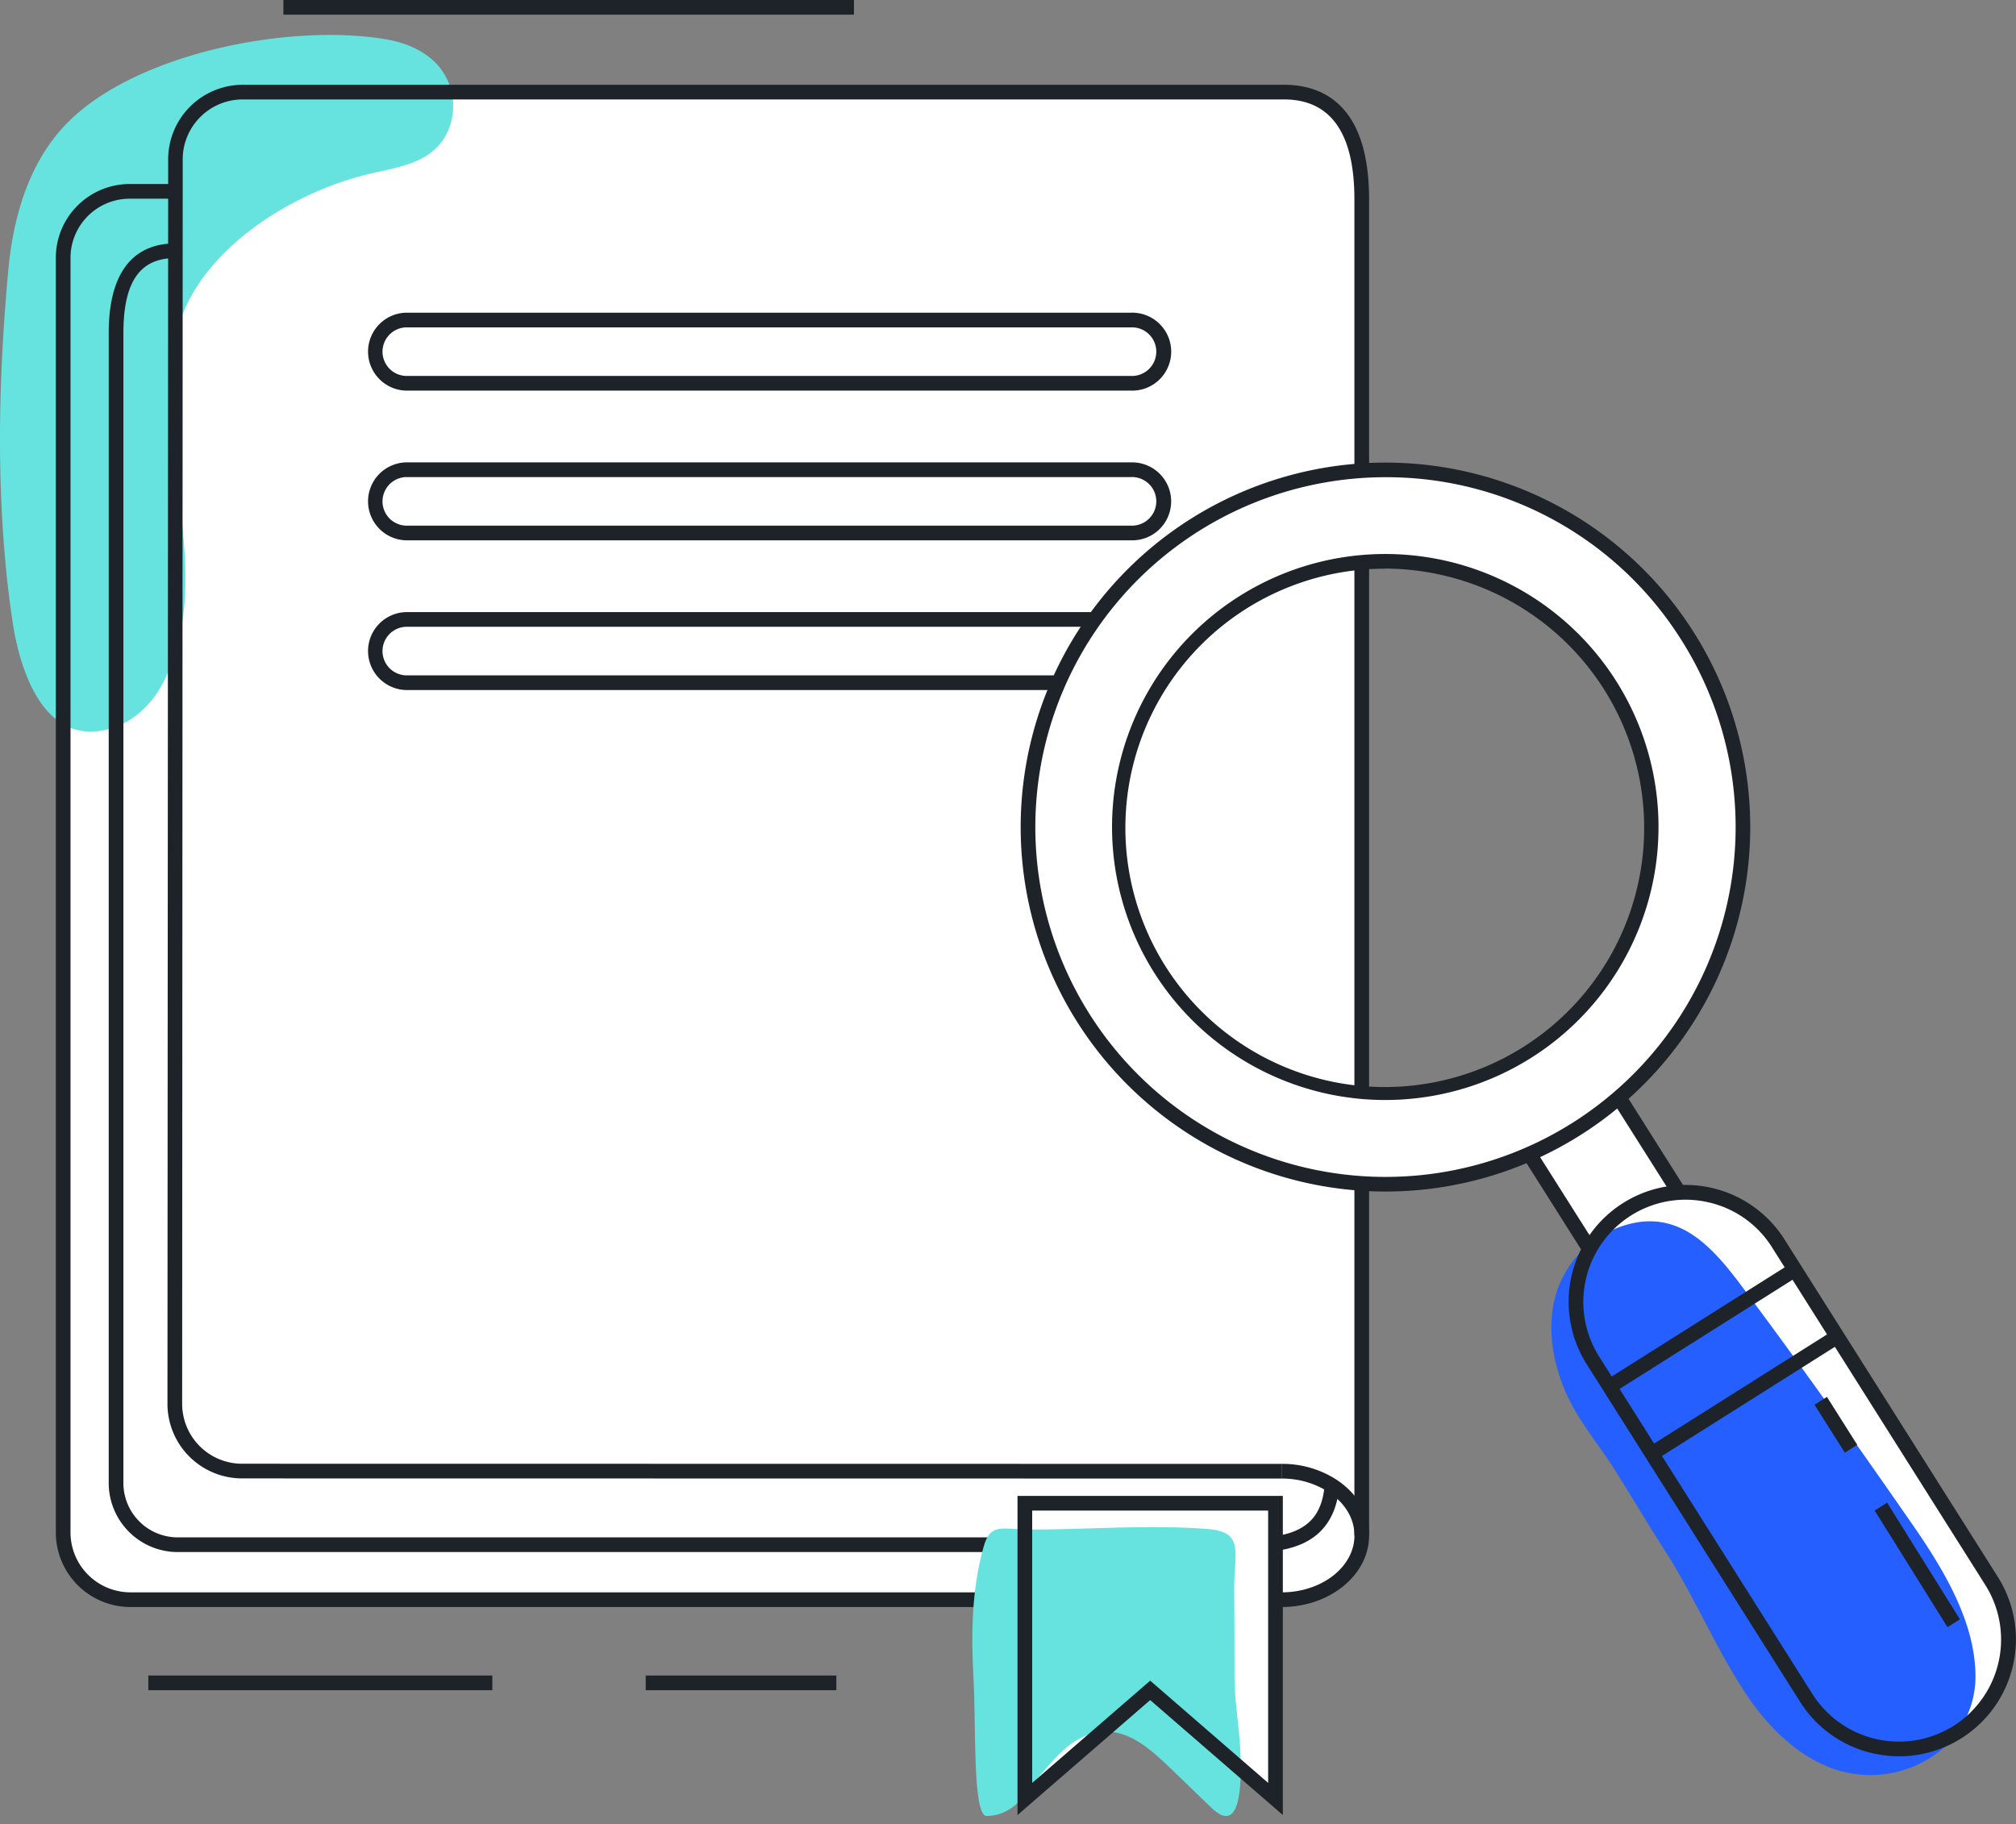 <svg xmlns="http://www.w3.org/2000/svg" width="200" height="181" fill="none"><rect width="100%" height="100%" fill="#808080" stroke="none"/><g clip-path="url(#a)"><path fill="#fff" d="M135.1 19.766v132.567c0 3.518-3.559 6.372-7.949 6.372H12.944a6.671 6.671 0 0 1-6.672-6.666V25.576A6.608 6.608 0 0 1 8.21 20.92a6.619 6.619 0 0 1 4.658-1.936h4.53v-3.18a6.663 6.663 0 0 1 4.12-6.16 6.677 6.677 0 0 1 2.554-.506H127.37c5.882 0 7.73 4.758 7.73 10.627Z"/><path fill="#1E2329" d="M112.214 38.754H40.277a3.873 3.873 0 0 1-3.764-3.866 3.866 3.866 0 0 1 3.764-3.866h71.937a3.871 3.871 0 0 1 3.977 3.866 3.869 3.869 0 0 1-3.977 3.866Zm-71.937-6.276a2.414 2.414 0 0 0-2.33 2.41 2.41 2.41 0 0 0 2.33 2.41h71.937a2.414 2.414 0 0 0 2.497-2.41 2.402 2.402 0 0 0-.737-1.735 2.418 2.418 0 0 0-1.76-.675H40.277ZM112.214 53.606H40.277a3.872 3.872 0 0 1-3.764-3.866 3.866 3.866 0 0 1 3.764-3.866h71.937a3.87 3.87 0 0 1 2.805 6.638 3.873 3.873 0 0 1-2.805 1.094ZM40.277 47.33a2.414 2.414 0 0 0-2.33 2.41 2.41 2.41 0 0 0 2.33 2.41h71.937a2.418 2.418 0 0 0 2.305-1.468 2.402 2.402 0 0 0 0-1.884 2.403 2.403 0 0 0-1.356-1.309 2.414 2.414 0 0 0-.949-.158H40.277ZM112.214 68.46H40.277a3.872 3.872 0 0 1-3.764-3.867 3.866 3.866 0 0 1 3.764-3.866h71.937a3.871 3.871 0 0 1 3.977 3.866 3.87 3.87 0 0 1-3.977 3.866Zm-71.937-6.277a2.414 2.414 0 0 0-2.33 2.41 2.41 2.41 0 0 0 2.33 2.41h71.937a2.416 2.416 0 0 0 2.305-1.468 2.403 2.403 0 0 0 0-1.884 2.403 2.403 0 0 0-1.356-1.31 2.418 2.418 0 0 0-.949-.158H40.277ZM84.717 0H28.115v1.456h56.602V0ZM82.971 166.227H64.058v1.457h18.913v-1.457ZM48.844 166.227h-34.13v1.457h34.13v-1.457Z"/><path fill="#66E3DE" d="M.647 56.92c.157 1.554.352 3.101.583 4.643.697 4.843 3.133 12.732 9.831 10.688 2.332-.705 4.136-2.543 5.194-4.66 5.345-10.69-1.326-23.254 1.233-34.39 1.856-8.094 11.11-14.006 19.02-15.917 3.207-.771 6.617-1.089 8.019-4.49a6.161 6.161 0 0 0-1.099-6.329c-1.27-1.424-3.162-2.225-5.08-2.554-9.563-1.648-24.815 1.349-31.644 8.256C2.88 16.018 1.309 21.5.822 26.82-.093 36.82-.37 46.926.647 56.921Z"/><path fill="#1E2329" d="M127.151 159.433H12.947a7.414 7.414 0 0 1-5.236-2.165 7.4 7.4 0 0 1-2.173-5.229V25.576a7.324 7.324 0 0 1 2.15-5.175 7.336 7.336 0 0 1 5.18-2.144h4.53v1.456h-4.53c-1.556 0-3.05.618-4.15 1.717a5.866 5.866 0 0 0-1.723 4.146v126.463a5.944 5.944 0 0 0 1.744 4.197 5.957 5.957 0 0 0 4.202 1.741h114.21v1.456ZM124.592 153.981v-1.456c5.579 0 6.582-2.636 6.829-5.216l1.458.14c-.429 4.395-3.137 6.532-8.287 6.532Z"/><path fill="#1E2329" d="M124.592 153.981H17.625a6.857 6.857 0 0 1-6.84-6.844V33.06c0-7.362 3.578-8.908 6.58-8.908v1.456c-3.497 0-5.123 2.367-5.123 7.452v114.077a5.398 5.398 0 0 0 5.392 5.388H124.6l-.009 1.456ZM127.151 159.433v-1.456c3.982 0 7.22-2.531 7.22-5.644 0-1.683-.956-3.265-2.623-4.342a8.516 8.516 0 0 0-4.6-1.302v-1.456a9.848 9.848 0 0 1 5.393 1.537c2.086 1.346 3.284 3.376 3.284 5.563-.003 3.914-3.888 7.1-8.674 7.1Z"/><path fill="#1E2329" d="M135.822 152.333h-1.457V19.766c0-6.567-2.352-9.902-6.995-9.902H24.072a5.957 5.957 0 0 0-4.2 1.742 5.947 5.947 0 0 0-1.746 4.196v3.183l-.055 120.295a5.949 5.949 0 0 0 5.946 5.938l103.149.015v1.456l-103.15-.015a7.41 7.41 0 0 1-5.231-2.167 7.4 7.4 0 0 1-2.172-5.227l.07-120.295v-3.18a7.403 7.403 0 0 1 2.172-5.226 7.415 7.415 0 0 1 5.232-2.168H127.37c3.856 0 8.452 1.971 8.452 11.358v132.564Z"/><path fill="#fff" d="m158.901 106.173-8.878 5.606 10.364 16.386 8.877-5.605-10.363-16.387Z"/><path fill="#1E2329" d="m160.16 129.183-11.143-17.619 10.123-6.381 11.139 17.619-10.119 6.381Zm-9.132-17.165 9.584 15.144 7.648-4.826-9.587-15.146-7.645 4.828Z"/><path fill="#fff" d="M167.417 63.118a35.424 35.424 0 0 1-1.006 39.372 35.472 35.472 0 0 1-16.249 12.645 35.504 35.504 0 0 1-20.541 1.493 35.479 35.479 0 0 1-17.909-10.161 35.422 35.422 0 0 1-6.7-38.812 35.458 35.458 0 0 1 13.468-15.569 35.502 35.502 0 0 1 26.755-4.61 35.476 35.476 0 0 1 22.182 15.642Zm-44.081-3.352a26.368 26.368 0 0 0-10.021 11.577 26.348 26.348 0 0 0 4.979 28.87 26.402 26.402 0 0 0 40.685-2.958 26.351 26.351 0 0 0 .744-29.285 26.385 26.385 0 0 0-16.494-11.629 26.402 26.402 0 0 0-19.893 3.425Z"/><path fill="#1E2329" d="M137.487 118.213a36.21 36.21 0 0 1-23.74-8.833 36.136 36.136 0 0 1-6.698-46.946 36.184 36.184 0 0 1 20.323-15.11 36.216 36.216 0 0 1 25.26 1.908 36.172 36.172 0 0 1 17.819 17.992 36.132 36.132 0 0 1 1.646 25.257 36.162 36.162 0 0 1-15.333 20.149 36.23 36.23 0 0 1-19.277 5.583Zm-.114-70.868a34.756 34.756 0 0 0-21.261 7.32 34.706 34.706 0 0 0-12.319 18.797 34.683 34.683 0 0 0 1.785 22.398 34.719 34.719 0 0 0 15.142 16.612 34.763 34.763 0 0 0 22.152 3.865 34.742 34.742 0 0 0 19.879-10.504 34.685 34.685 0 0 0 4.06-42.325 34.523 34.523 0 0 0-12.62-11.899 34.554 34.554 0 0 0-16.818-4.264Zm.099 61.787c-5.878.01-11.6-1.89-16.303-5.413a27.08 27.08 0 0 1-9.772-14.12 27.061 27.061 0 0 1 .685-17.152 27.085 27.085 0 0 1 10.866-13.296 27.122 27.122 0 0 1 34.396 4.524 27.066 27.066 0 0 1 1.772 34.619 27.094 27.094 0 0 1-9.544 7.968 27.135 27.135 0 0 1-12.1 2.87Zm-.093-52.712a25.743 25.743 0 0 0-17.682 7.03 25.7 25.7 0 0 0-1.973 35.28 25.744 25.744 0 0 0 35.143 3.935 25.697 25.697 0 0 0 5.893-34.84 25.737 25.737 0 0 0-15.686-10.768 25.962 25.962 0 0 0-5.695-.649v.012Z"/><path fill="#fff" d="M176.416 123.348c-3.209-5.074-9.928-6.588-15.006-3.382-5.079 3.207-6.594 9.92-3.385 14.994l21.171 33.475c3.209 5.074 9.928 6.588 15.006 3.382 5.079-3.207 6.594-9.92 3.385-14.994l-21.171-33.475Z"/><path fill="#255FFF" d="M191.201 174.571a9.49 9.49 0 0 0 4.777-8.446c-.079-5.379-3.273-10.58-6.249-14.873-5.101-7.359-10.289-14.704-15.632-21.888-3.372-4.535-6.907-9.952-13.375-7.648a10.272 10.272 0 0 0-5.954 5.568c-1.408 3.291-.968 7.133.39 10.444 1.262 3.078 3.369 5.44 5.112 8.212 1.63 2.592 3.207 5.269 4.877 7.864 2.841 4.429 4.873 9.261 7.697 13.687 2.084 3.277 4.856 6.273 8.453 7.767a11.129 11.129 0 0 0 9.904-.687Z"/><path fill="#1E2329" d="M188.414 174.245a11.748 11.748 0 0 1-2.576-.291 11.528 11.528 0 0 1-7.258-5.117l-21.169-33.491a11.599 11.599 0 0 1-1.509-8.746 11.58 11.58 0 0 1 5.122-7.25 11.615 11.615 0 0 1 12.89.33 11.588 11.588 0 0 1 3.118 3.28l21.169 33.491a11.6 11.6 0 0 1 1.787 5.841 11.605 11.605 0 0 1-11.574 11.953Zm-21.213-55.223a10.158 10.158 0 0 0-8.871 5.259 10.145 10.145 0 0 0 .311 10.302l21.169 33.491a10.166 10.166 0 0 0 13.99 3.154 10.14 10.14 0 0 0 3.157-13.979l-21.158-33.497a10.053 10.053 0 0 0-6.345-4.476 10.226 10.226 0 0 0-2.253-.254Z"/><path fill="#1E2329" d="m177.668 125.343-18.392 11.609.778 1.231 18.393-11.608-.779-1.232ZM181.876 131.995l-18.393 11.609.778 1.231 18.393-11.609-.778-1.231ZM187.215 149.084l-1.239.772 7.224 11.575 1.238-.772-7.223-11.575ZM181.243 138.587l-1.232.778 3.008 4.757 1.232-.778-3.008-4.757Z"/><path fill="#fff" d="m101.672 178.477 12.434-10.776 12.43 10.776v-29.336h-24.864v29.336Z"/><path fill="#66E3DE" d="M97.778 180.166c3.008.014 4.147-2.598 5.537-4.188 1.621-1.876 3.317-3.914 5.961-4.168 2.643-.253 4.841 1.704 6.727 3.51l4.191 4.045c3.247 3.128 2.915-3.772 2.862-5.464-.087-2.504-.583-5.018-.583-7.519 0-2.971-.01-5.941-.032-8.912-.02-3.262 1.064-5.487-2.553-5.772-5.882-.463-11.877.052-17.779.052-2.655 0-3.839-.725-4.52 1.684-1.21 4.284-1.254 8.777-1.006 13.19.253 4.327-.108 13.017 1.195 13.542Z"/><path fill="#1E2329" d="m127.265 180.072-13.16-11.407-13.162 11.407v-31.659h26.322v31.659Zm-13.16-13.335 11.703 10.144v-27.012H102.4v27.012l11.705-10.144Z"/></g><defs><clipPath id="a"><path fill="#fff" d="M0 0h200v180.18H0z"/></clipPath></defs></svg>